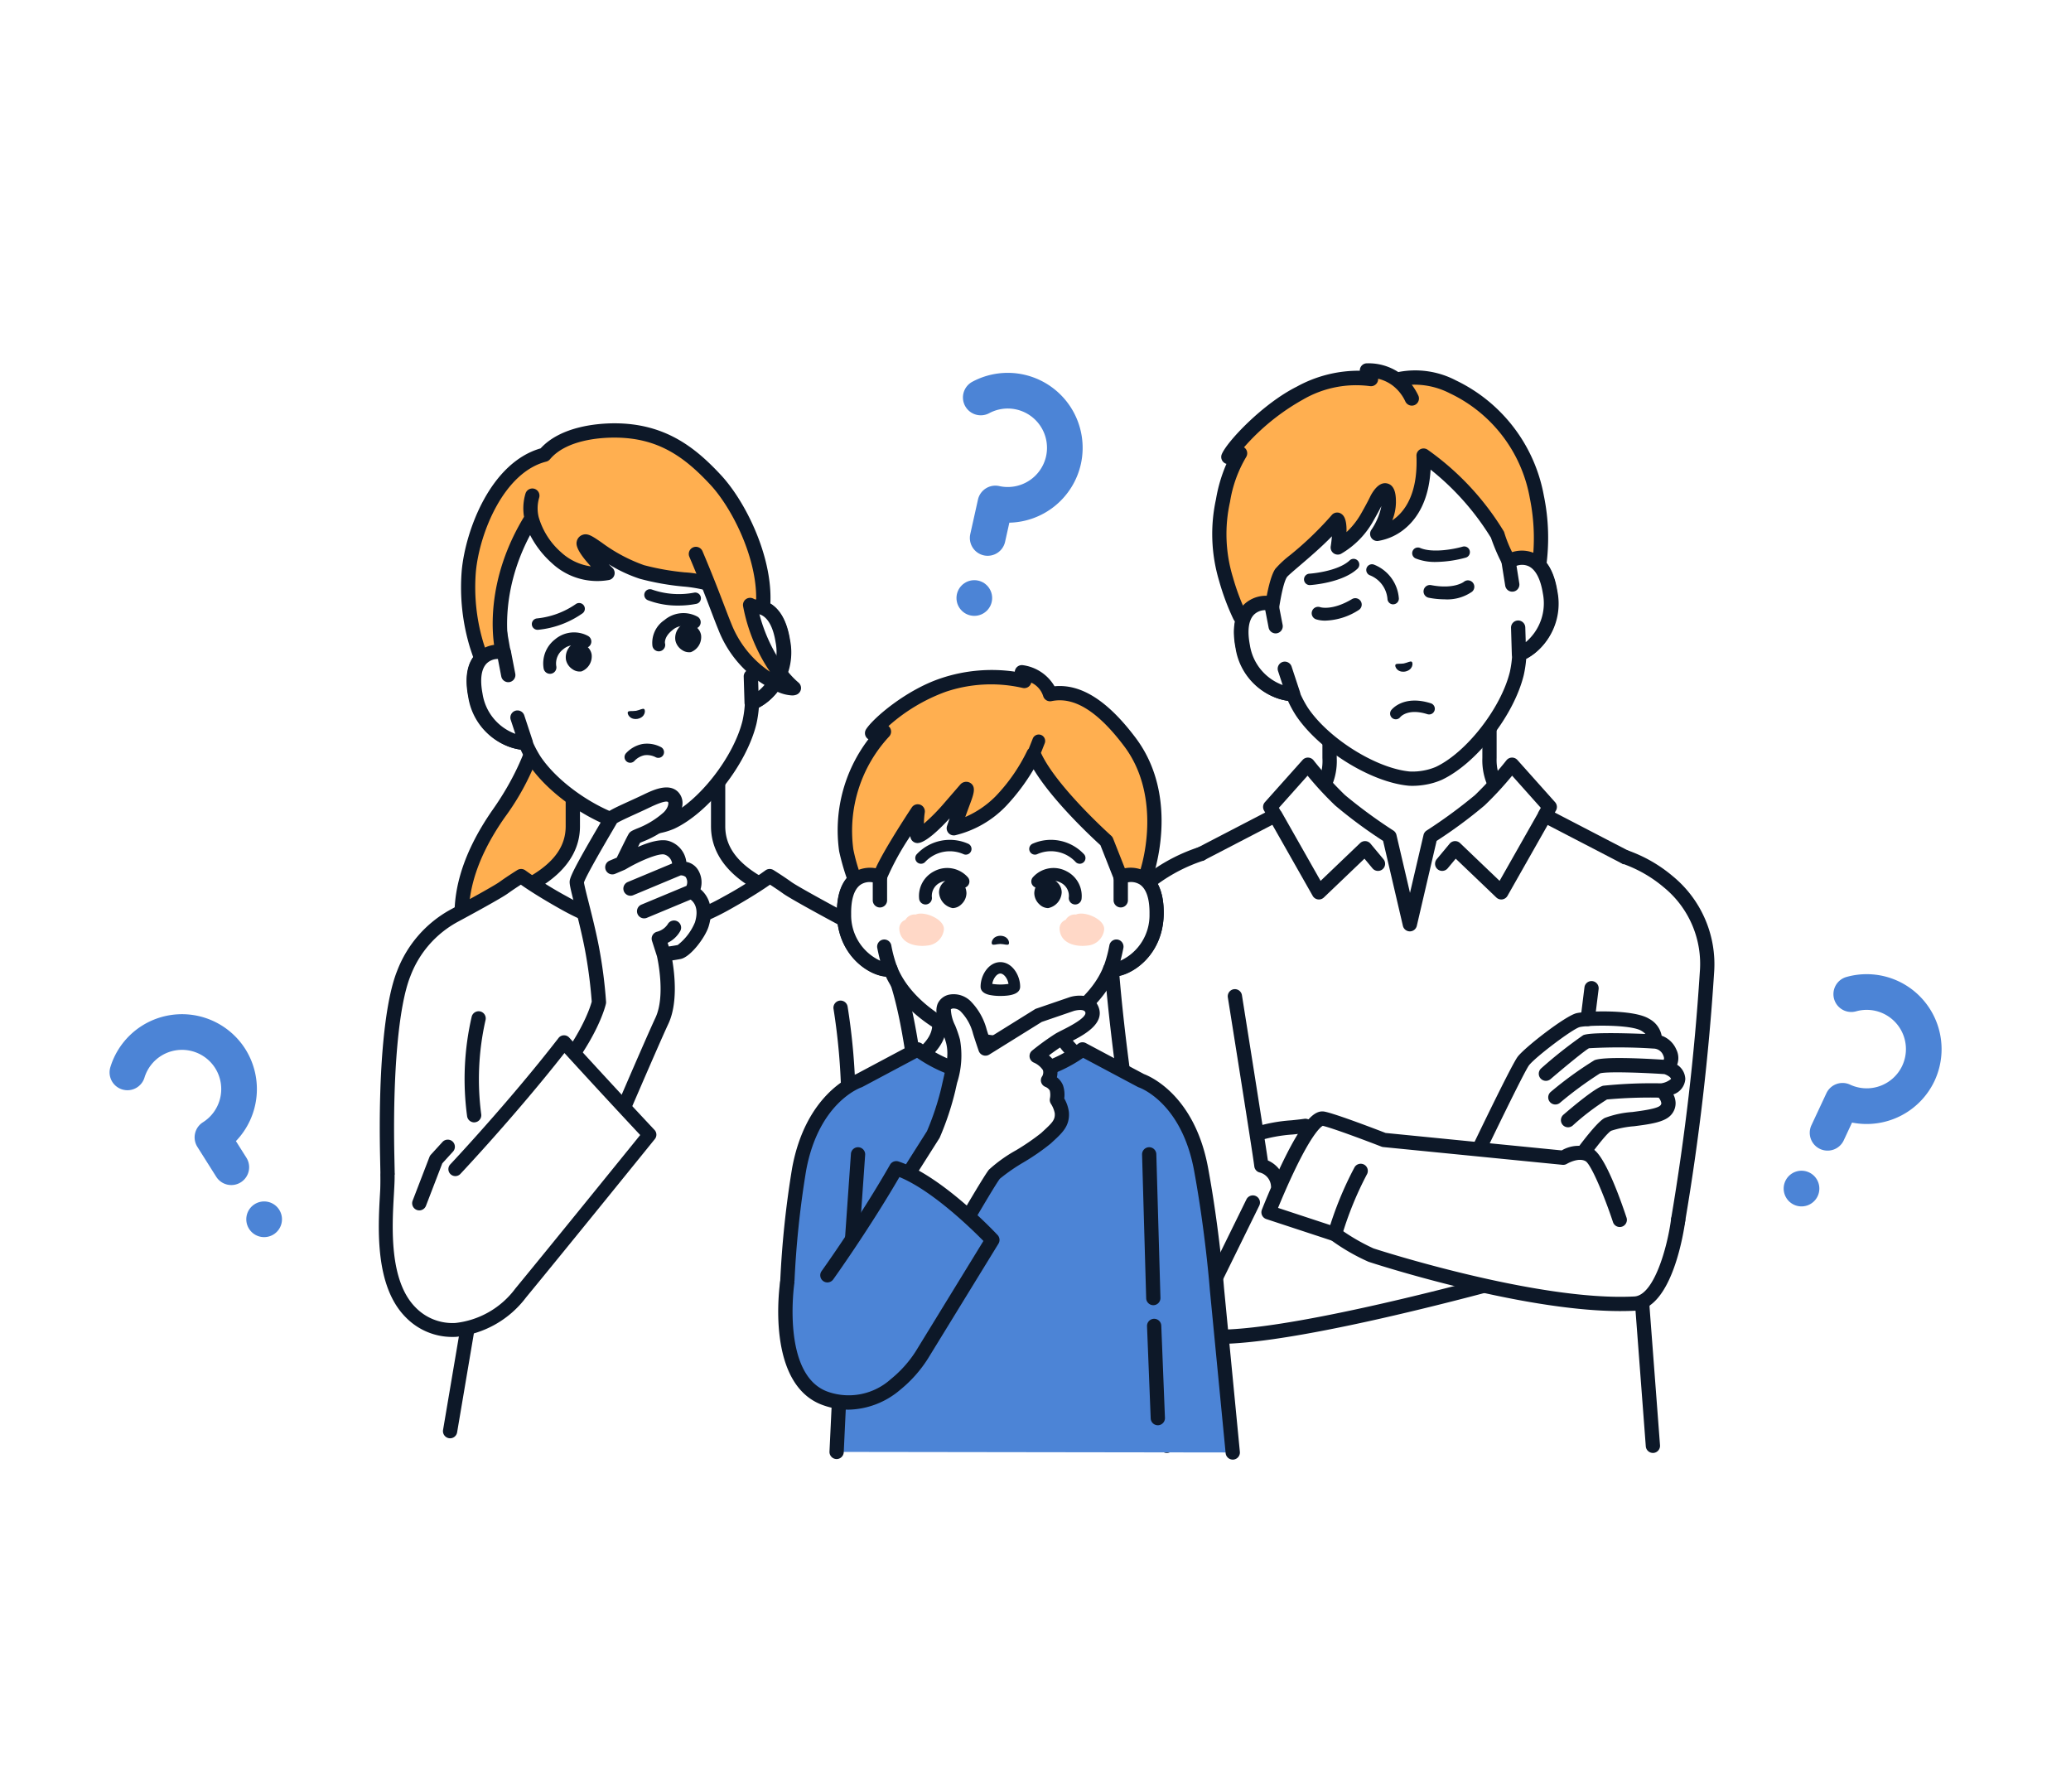 <svg xmlns="http://www.w3.org/2000/svg" width="260" height="225" viewBox="0 0 260 225">
  <g id="img_flow01" transform="translate(9738.278 -1209)">
    <rect id="長方形_361" data-name="長方形 361" width="260" height="225" transform="translate(-9738.278 1209)" fill="#fff"/>
    <g id="グループ_2484" data-name="グループ 2484" transform="translate(-7308.099 -2587.484)">
      <g id="グループ_1287" data-name="グループ 1287">
        <g id="グループ_1275" data-name="グループ 1275">
          <path id="パス_18605" data-name="パス 18605" d="M-2243.18,3891.627v-14.908h-20.073v14.908a7.01,7.01,0,0,1-3.7,6.585,44.921,44.921,0,0,1-5.348,2.806v18.236h38.289v-18.236a44.877,44.877,0,0,1-5.347-2.806A7.109,7.109,0,0,1-2243.18,3891.627Z" fill="#fff"/>
          <path id="パス_18606" data-name="パス 18606" d="M-2234.011,3920.15a.9.9,0,0,1-.9-.9V3901.6a46.528,46.528,0,0,1-4.922-2.626,7.949,7.949,0,0,1-4.246-7.347v-14.013h-18.282v14.013a7.89,7.89,0,0,1-4.125,7.347,46.625,46.625,0,0,1-4.922,2.626v17.654a.9.9,0,0,1-.9.9.9.9,0,0,1-.9-.9v-18.236a.9.9,0,0,1,.545-.824,44.263,44.263,0,0,0,5.228-2.745,6.115,6.115,0,0,0,3.275-5.822v-14.908a.9.9,0,0,1,.9-.9h20.072a.9.9,0,0,1,.9.9v14.908a6.244,6.244,0,0,0,3.4,5.822,44.255,44.255,0,0,0,5.228,2.745.9.9,0,0,1,.545.824v18.236A.9.9,0,0,1-2234.011,3920.15Z" fill="#0d1828"/>
        </g>
        <g id="グループ_1276" data-name="グループ 1276">
          <path id="パス_18607" data-name="パス 18607" d="M-2240.733,3866.989l-1.356-7.692a13.381,13.381,0,0,0-2.741-6.062c-2.694-3.354-7.735-7.832-14.843-6.61l-.124.022c-7.1,1.283-10.3,7.215-11.687,11.288a13.392,13.392,0,0,0-.5,6.634l1.357,7.691c-1.766-.335-4.489.566-3.556,5.4.827,4.281,4.347,6.033,6.3,5.934a14.392,14.392,0,0,0,1.149,2.205c2.766,4.135,8.98,8.016,13.5,8.425a8.042,8.042,0,0,0,1.872-.12,8.076,8.076,0,0,0,1.8-.527c4.111-1.932,8.623-7.7,9.808-12.536a14.417,14.417,0,0,0,.325-2.465c1.866-.574,4.575-3.424,3.887-7.73C-2236.321,3865.985-2239.188,3866.07-2240.733,3866.989Z" fill="#fff"/>
          <path id="パス_18608" data-name="パス 18608" d="M-2252.855,3895.131c-.274,0-.441-.013-.457-.014-4.776-.432-11.264-4.471-14.174-8.82a14.382,14.382,0,0,1-.994-1.825,7.924,7.924,0,0,1-6.585-6.642c-.476-2.461-.135-4.291,1.01-5.44a3.793,3.793,0,0,1,2.349-1.071l-1.163-6.595a14.326,14.326,0,0,1,.537-7.077c1.3-3.838,4.647-10.484,12.375-11.881.023,0,.045-.008.067-.01s.043-.01.065-.013c7.743-1.331,13.155,3.771,15.693,6.931a14.323,14.323,0,0,1,2.925,6.467l1.163,6.595a3.793,3.793,0,0,1,2.573.2c1.47.688,2.416,2.292,2.811,4.766a7.925,7.925,0,0,1-3.917,8.494,14.172,14.172,0,0,1-.308,2.045c-1.249,5.092-5.965,11.106-10.3,13.143a8.849,8.849,0,0,1-2.025.6A9.563,9.563,0,0,1-2252.855,3895.131Zm-.3-1.8a7.3,7.3,0,0,0,1.635-.11,7.288,7.288,0,0,0,1.582-.459c3.841-1.8,8.2-7.384,9.312-11.935a13.47,13.47,0,0,0,.3-2.3.9.9,0,0,1,.631-.808c1.443-.444,3.882-2.874,3.266-6.732-.292-1.827-.915-3.012-1.8-3.427a2.277,2.277,0,0,0-2.045.2.893.893,0,0,1-.831.045.9.9,0,0,1-.509-.659l-1.356-7.692a12.539,12.539,0,0,0-2.557-5.656c-2.8-3.485-7.5-7.4-13.993-6.288l-.059.008-.058.012c-6.484,1.172-9.56,6.463-11,10.695a12.532,12.532,0,0,0-.469,6.19l1.357,7.692a.9.9,0,0,1-.253.793.893.893,0,0,1-.8.242,2.276,2.276,0,0,0-1.989.514c-.691.694-.871,2.02-.521,3.836.741,3.836,3.864,5.282,5.372,5.21a.893.893,0,0,1,.869.543,13.533,13.533,0,0,0,1.075,2.067c2.6,3.886,8.6,7.639,12.835,8.022Z" fill="#0d1828"/>
        </g>
        <path id="パス_18609" data-name="パス 18609" d="M-2252.936,3879.563c-.171-.139-.522.111-1.023.211-.505.077-.92-.037-1.033.152s.2,1.013,1.212.862C-2252.78,3880.585-2252.76,3879.707-2252.936,3879.563Z" fill="#0d1828"/>
        <g id="グループ_1277" data-name="グループ 1277">
          <path id="パス_18610" data-name="パス 18610" d="M-2247.786,3845.043a10.076,10.076,0,0,0-7.034-.892,5.963,5.963,0,0,0-3.744-1.165l.5,1.083a14.233,14.233,0,0,0-8.931,1.764c-3.994,2-8.417,6.641-8.971,8.017l1.469-.468h0a16.746,16.746,0,0,0-2.141,5.933,19.467,19.467,0,0,0,.372,9.842,29.558,29.558,0,0,0,1.739,4.656l3.352,5.018s.636-8.681,1.841-10.432c.477-.693,4.754-3.828,7.031-6.682.563.392.074,3.491.074,3.491a10.021,10.021,0,0,0,3.7-3.8c.953-1.682,1.218-2.286,1.218-2.286s1.486-2.746,1.488.475a8.3,8.3,0,0,1-1.446,3.9s6.2-.644,5.813-9.823a33.232,33.232,0,0,1,9.28,9.935c1.8,5.216,3.853,6.351,3.853,6.351l1.351-2.314S-2234.075,3851.782-2247.786,3845.043Z" fill="#ffaf50"/>
          <path id="パス_18611" data-name="パス 18611" d="M-2236.361,3858.692a20,20,0,0,0-11.03-14.452,11.013,11.013,0,0,0-7.244-1.052,6.87,6.87,0,0,0-4.007-1.094.893.893,0,0,0-.7.443.893.893,0,0,0-.12.484,16.1,16.1,0,0,0-7.936,2.011c-4.255,2.13-8.765,6.905-9.4,8.483a.9.9,0,0,0,.175.944.891.891,0,0,0,.415.254,19.032,19.032,0,0,0-1.313,4.441,20.465,20.465,0,0,0,.385,10.22,30.163,30.163,0,0,0,1.8,4.826,1.022,1.022,0,0,0,.062.11l3.352,5.018a.9.9,0,0,0,.745.4.9.9,0,0,0,.229-.03.9.9,0,0,0,.665-.8c.239-3.263.908-8.861,1.681-9.985.14-.184.9-.828,1.561-1.395,1.145-.977,2.719-2.318,4.074-3.712-.032.4-.082.841-.149,1.264a.9.9,0,0,0,.359.864.9.9,0,0,0,.933.073,10.884,10.884,0,0,0,4.069-4.153c.5-.875.812-1.469,1-1.843a8.052,8.052,0,0,1-1.255,2.975.894.894,0,0,0-.039.968.9.9,0,0,0,.865.437,7,7,0,0,0,3.546-1.685c1.329-1.158,2.846-3.33,3.061-7.271a32.948,32.948,0,0,1,7.576,8.554c1.857,5.314,4,6.625,4.236,6.758a.9.9,0,0,0,1.207-.332l1.352-2.314a.916.916,0,0,0,.108-.291A26.2,26.2,0,0,0-2236.361,3858.692Zm-1.47,8.648-.717,1.227a15.276,15.276,0,0,1-2.784-5.25.823.823,0,0,0-.073-.159,34.355,34.355,0,0,0-9.549-10.224.9.9,0,0,0-.939-.042.894.894,0,0,0-.459.82c.2,4.876-1.546,7.091-3.034,8.09a6.344,6.344,0,0,0,.457-2.2c0-.7,0-2.154-1.077-2.426-.924-.234-1.648.7-2.095,1.526-.011.02-.022.043-.032.064s-.272.609-1.178,2.206a9.768,9.768,0,0,1-1.822,2.31c.047-1.808-.443-2.148-.658-2.3a.9.9,0,0,0-1.212.176,41.784,41.784,0,0,1-5.2,5,12.932,12.932,0,0,0-1.871,1.737c-.906,1.317-1.476,5.485-1.77,8.33l-1.9-2.85a28.406,28.406,0,0,1-1.652-4.431,18.507,18.507,0,0,1-.36-9.465,15.867,15.867,0,0,1,2.024-5.624.9.9,0,0,0-.1-1.074.9.9,0,0,0-.171-.145,27.943,27.943,0,0,1,7.414-6,13.264,13.264,0,0,1,8.377-1.683.9.9,0,0,0,.863-.337.9.9,0,0,0,.185-.59,5,5,0,0,1,1.811.844,5.357,5.357,0,0,1,1.611,2.024.9.9,0,0,0,.809.51.892.892,0,0,0,.385-.087.9.9,0,0,0,.423-1.194,7.719,7.719,0,0,0-.817-1.346,9.718,9.718,0,0,1,4.765,1.072h0a18.037,18.037,0,0,1,10.053,13.147A25.187,25.187,0,0,1-2237.831,3867.34Z" fill="#0d1828"/>
        </g>
        <g id="グループ_1278" data-name="グループ 1278">
          <path id="パス_18612" data-name="パス 18612" d="M-2270.037,3875.1l-.554-2.859c-1.765-.335-4.489.565-3.555,5.4.826,4.282,4.347,6.033,6.3,5.935l-1.035-3.141Z" fill="#fff"/>
          <path id="パス_18613" data-name="パス 18613" d="M-2268,3884.474c-2.386,0-6.13-2.05-7.021-6.664-.475-2.46-.135-4.291,1.011-5.44a3.985,3.985,0,0,1,3.591-1.009.9.9,0,0,1,.713.71l.553,2.858a.9.9,0,0,1-.709,1.05.9.9,0,0,1-1.05-.709l-.424-2.194a2.026,2.026,0,0,0-1.405.558c-.691.694-.871,2.021-.521,3.836a6.375,6.375,0,0,0,4.112,5.006l-.581-1.762a.9.9,0,0,1,.57-1.131.9.9,0,0,1,1.131.57l1.036,3.141a.9.9,0,0,1-.112.787.9.9,0,0,1-.694.388C-2267.87,3884.472-2267.937,3884.474-2268,3884.474Z" fill="#0d1828"/>
        </g>
        <g id="グループ_1279" data-name="グループ 1279">
          <path id="パス_18614" data-name="パス 18614" d="M-2240.785,3866.985l.458,2.876.741,5.407.1,3.3c1.865-.574,4.574-3.424,3.887-7.73C-2236.374,3865.981-2239.241,3866.067-2240.785,3866.985Z" fill="#fff"/>
          <path id="パス_18615" data-name="パス 18615" d="M-2239.484,3879.469a.894.894,0,0,1-.521-.167.9.9,0,0,1-.375-.7l-.1-3.306a.9.9,0,0,1,.868-.923.9.9,0,0,1,.923.868l.056,1.854a6.375,6.375,0,0,0,2.152-6.11c-.291-1.826-.914-3.011-1.8-3.426a2.017,2.017,0,0,0-1.511-.044l.351,2.206a.894.894,0,0,1-.744,1.025.894.894,0,0,1-1.025-.743l-.458-2.876a.893.893,0,0,1,.427-.91,3.986,3.986,0,0,1,3.72-.281c1.469.689,2.415,2.293,2.81,4.767.762,4.772-2.239,8.029-4.508,8.727A.876.876,0,0,1-2239.484,3879.469Z" fill="#0d1828"/>
        </g>
        <g id="グループ_1280" data-name="グループ 1280">
          <path id="パス_18616" data-name="パス 18616" d="M-2263.771,3874.391a3.708,3.708,0,0,1-1.2-.168.806.806,0,0,1-.486-1.031.805.805,0,0,1,1.031-.486c.048.015,1.518.457,3.986-1.019a.806.806,0,0,1,1.1.278.806.806,0,0,1-.278,1.106A8.153,8.153,0,0,1-2263.771,3874.391Z" fill="#0d1828"/>
          <path id="パス_18617" data-name="パス 18617" d="M-2265.752,3869.931a.717.717,0,0,1-.715-.671.717.717,0,0,1,.671-.76c.034,0,3.535-.241,5.062-1.671a.716.716,0,0,1,1.012.034.715.715,0,0,1-.033,1.012c-1.9,1.783-5.788,2.045-5.952,2.055Z" fill="#0d1828"/>
          <path id="パス_18618" data-name="パス 18618" d="M-2248.822,3871.719a10.521,10.521,0,0,1-1.988-.2.806.806,0,0,1-.639-.944.8.8,0,0,1,.943-.639c2.823.541,4.055-.376,4.105-.416a.8.8,0,0,1,1.13.109.812.812,0,0,1-.11,1.14A5.456,5.456,0,0,1-2248.822,3871.719Z" fill="#0d1828"/>
          <path id="パス_18619" data-name="パス 18619" d="M-2249.908,3867.026a6.583,6.583,0,0,1-2.544-.438.718.718,0,0,1-.378-.941.716.716,0,0,1,.941-.377c1.6.683,4.389.115,5.328-.162a.716.716,0,0,1,.889.485.715.715,0,0,1-.484.889A14.867,14.867,0,0,1-2249.908,3867.026Z" fill="#0d1828"/>
        </g>
        <path id="パス_18620" data-name="パス 18620" d="M-2255.277,3872.349a.716.716,0,0,1-.716-.7,3.513,3.513,0,0,0-2.22-2.955.717.717,0,0,1-.386-.937.717.717,0,0,1,.937-.386,4.937,4.937,0,0,1,3.1,4.238.716.716,0,0,1-.7.736Z" fill="#0d1828"/>
        <path id="パス_18621" data-name="パス 18621" d="M-2254.943,3886.779a.725.725,0,0,1-.437-.148.722.722,0,0,1-.133-1.009c.061-.08,1.527-1.946,4.967-.852a.716.716,0,0,1,.465.9.716.716,0,0,1-.9.466c-2.427-.772-3.361.317-3.4.363A.705.705,0,0,1-2254.943,3886.779Z" fill="#0d1828"/>
        <path id="パス_18622" data-name="パス 18622" d="M-2221.606,3916.2l-3.151-11.4-11.464-5.951.606-1.068-4.733-5.3a46.21,46.21,0,0,1-4.041,4.465,63.2,63.2,0,0,1-6.2,4.551l-2.569,11.015-2.568-11.015a63.2,63.2,0,0,1-6.2-4.551,46.191,46.191,0,0,1-4.041-4.465l-4.733,5.3.606,1.068-11.464,5.951-3.151,11.4,2.269,23.367.079,21.018-1.318,17.4h61.039l-1.318-17.4.079-21.018Z" fill="#fff"/>
        <path id="パス_18623" data-name="パス 18623" d="M-2220.714,3916.287a.893.893,0,0,0-.029-.325l-3.151-11.4a.894.894,0,0,0-.45-.556l-10.64-5.522.148-.26a.9.9,0,0,0-.111-1.039l-4.733-5.3a.905.905,0,0,0-.7-.3.9.9,0,0,0-.676.341,45.468,45.468,0,0,1-3.945,4.361,62.487,62.487,0,0,1-6.078,4.458.9.9,0,0,0-.385.548l-1.7,7.274-1.7-7.274a.9.9,0,0,0-.385-.548,62.584,62.584,0,0,1-6.079-4.458,45.618,45.618,0,0,1-3.944-4.361.9.9,0,0,0-.676-.341.89.89,0,0,0-.7.3l-4.733,5.3a.9.9,0,0,0-.111,1.039l.148.26-10.639,5.522a.9.9,0,0,0-.451.556l-3.152,11.4a.919.919,0,0,0-.028.325l2.265,23.325.08,20.941-1.316,17.359a.9.9,0,0,0,.825.961.9.9,0,0,0,.961-.825l1.318-17.4c0-.024,0-.048,0-.071l-.08-21.018a.806.806,0,0,0,0-.084l-2.253-23.2,3-10.867,10.374-5.384,5.061,8.919a.894.894,0,0,0,.648.444.852.852,0,0,0,.131.01.9.9,0,0,0,.619-.248l5.1-4.874,1.012,1.214a.894.894,0,0,0,1.261.114.9.9,0,0,0,.115-1.261l-1.626-1.951a.9.9,0,0,0-.637-.321.905.905,0,0,0-.67.247l-4.961,4.743-4.913-8.66a.925.925,0,0,0-.121-.162l-.2-.347,3.6-4.036a42.034,42.034,0,0,0,3.465,3.742,59.022,59.022,0,0,0,6.015,4.446l2.487,10.666a.9.9,0,0,0,.872.692.9.9,0,0,0,.873-.692l2.487-10.666a59.049,59.049,0,0,0,6.015-4.446,42.034,42.034,0,0,0,3.465-3.742l3.6,4.036-.289.51a.846.846,0,0,0-.078.185l-4.807,8.474-4.962-4.743a.9.9,0,0,0-.669-.247.9.9,0,0,0-.638.321l-1.625,1.951a.9.9,0,0,0,.114,1.261.9.9,0,0,0,1.262-.114l1.011-1.214,5.1,4.874a.9.9,0,0,0,.619.248.841.841,0,0,0,.13-.01.9.9,0,0,0,.649-.444l5.048-8.9,10.33,5.362,3,10.867-2.253,23.2c0,.028,0,.056,0,.084l-.079,21.018c0,.023,0,.047,0,.071l1.318,17.4a.9.9,0,0,0,.892.828l.069,0a.9.9,0,0,0,.825-.961l-1.315-17.359.079-20.941Z" fill="#0d1828"/>
        <g id="グループ_1281" data-name="グループ 1281">
          <path id="パス_18624" data-name="パス 18624" d="M-2226.147,3904.075l-5.236,22.558-2.548,15.18-5.254,7.589,11.783,6.051s6.949-.662,7.9-5.839a301.3,301.3,0,0,0,3.615-31.048C-2215.248,3907.42-2226.147,3904.075-2226.147,3904.075Z" fill="#fff"/>
          <path id="パス_18625" data-name="パス 18625" d="M-2227.4,3956.349a.9.9,0,0,1-.41-.1l-11.782-6.051a.9.9,0,0,1-.46-.579.9.9,0,0,1,.132-.727l5.141-7.426,2.515-14.982a.894.894,0,0,1,1.031-.735.9.9,0,0,1,.735,1.031l-2.547,15.18a.9.9,0,0,1-.147.362l-4.673,6.749,10.626,5.457c1.17-.175,6.136-1.144,6.86-5.078a299.87,299.87,0,0,0,3.6-30.937,12.4,12.4,0,0,0-4.528-10.648,16.4,16.4,0,0,0-5.1-2.935.9.9,0,0,1-.591-1.119.9.9,0,0,1,1.118-.593,17.9,17.9,0,0,1,5.684,3.237,14.3,14.3,0,0,1,5.209,12.161,301.979,301.979,0,0,1-3.628,31.159c-1.063,5.776-8.387,6.539-8.7,6.569C-2227.346,3956.347-2227.374,3956.349-2227.4,3956.349Z" fill="#0d1828"/>
        </g>
        <g id="グループ_1282" data-name="グループ 1282">
          <path id="パス_18626" data-name="パス 18626" d="M-2272.573,3938.879a30.066,30.066,0,0,1,6.271-1.065l3.4.908v10.4h-12.053l-3.982-3.252S-2274.806,3939.661-2272.573,3938.879Z" fill="#fff"/>
          <path id="パス_18627" data-name="パス 18627" d="M-2262.906,3950.019h-12.053a.9.9,0,0,1-.567-.2l-3.981-3.252a.9.9,0,0,1-.179-1.19c.718-1.079,4.422-6.5,6.817-7.341a19.97,19.97,0,0,1,4.793-.916c.57-.058,1.107-.113,1.646-.191a.9.9,0,0,1,.359.021l3.4.908a.9.9,0,0,1,.664.866v10.4A.9.9,0,0,1-2262.906,3950.019Zm-11.734-1.791h10.838v-8.819l-2.556-.683c-.515.07-1.033.123-1.535.174a18.524,18.524,0,0,0-4.384.824h0c-1.288.452-3.851,3.661-5.461,5.973Zm2.067-9.349h0Z" fill="#0d1828"/>
        </g>
        <g id="グループ_1283" data-name="グループ 1283">
          <path id="パス_18628" data-name="パス 18628" d="M-2269.726,3945.236a2.78,2.78,0,0,0-2.09-2.441c-.209-1.695-3.328-21.252-3.328-21.252l-4.25-17.867s-12,3.531-11.275,13.592c.808,11.135,4.943,43.072,9.826,46.363s40.6-6.731,40.6-6.731l-12.581-7.338Z" fill="#fff"/>
          <path id="パス_18629" data-name="パス 18629" d="M-2277.2,3965.188c-2.937,0-3.74-.542-4.144-.814-1.349-.909-2.569-3.309-3.839-7.553a123.942,123.942,0,0,1-2.983-13.273c-1.731-9.708-2.974-20.4-3.4-26.215-.322-4.437,1.658-8.363,5.726-11.355a22.092,22.092,0,0,1,6.189-3.161.9.9,0,0,1,1.112.606.9.9,0,0,1-.606,1.112,20.645,20.645,0,0,0-5.673,2.915c-3.57,2.641-5.239,5.923-4.961,9.753,1.058,14.578,5.442,43,9.432,45.685.822.554,4.555,1.442,21.431-2.262,6.714-1.473,13.186-3.169,16.373-4.027l-10.63-6.2-16.779-4.294a.9.9,0,0,1-.673-.854,1.9,1.9,0,0,0-1.473-1.6.9.9,0,0,1-.611-.742c-.2-1.661-3.292-21.025-3.323-21.221a.9.9,0,0,1,.743-1.025.9.9,0,0,1,1.026.743c.119.748,2.749,17.244,3.258,20.752a3.635,3.635,0,0,1,2.052,2.356l16.346,4.184a.913.913,0,0,1,.229.094l12.58,7.339a.9.9,0,0,1,.437.887.9.9,0,0,1-.646.749c-.09.025-9.063,2.536-18.518,4.612C-2268.546,3964.575-2274.078,3965.188-2277.2,3965.188Z" fill="#0d1828"/>
        </g>
        <path id="パス_18630" data-name="パス 18630" d="M-2277.4,3957.517a.9.9,0,0,1-.4-.092.9.9,0,0,1-.409-1.2l4.512-9.183a.9.9,0,0,1,1.2-.409.9.9,0,0,1,.409,1.2l-4.512,9.183A.9.9,0,0,1-2277.4,3957.517Z" fill="#0d1828"/>
        <g id="グループ_1284" data-name="グループ 1284">
          <path id="パス_18631" data-name="パス 18631" d="M-2247.153,3946.271s7.351-15.5,8.227-16.613,5.732-4.856,6.873-5.121,6.834-.412,8.439.6,1.088,2.083,1.088,2.083a2.22,2.22,0,0,1,1.964,1.353,1.275,1.275,0,0,1-.5,1.858s1.566.425,1.566,1.513-2.07,1.433-2.07,1.433,1.539,1.353.478,2.494-5.68.982-7.219,1.752-7.8,10.3-7.8,10.3Z" fill="#fff"/>
          <path id="パス_18632" data-name="パス 18632" d="M-2218.6,3931.941a2.218,2.218,0,0,0-1.026-1.8l.012-.029a2.4,2.4,0,0,0-.127-1.906,3.131,3.131,0,0,0-1.827-1.708,3.045,3.045,0,0,0-1.564-2.118c-1.977-1.241-7.991-.973-9.119-.711-1.4.325-6.434,4.245-7.374,5.441-.893,1.136-7.1,14.179-8.332,16.782a.9.9,0,0,0,.019.806.9.9,0,0,0,.658.464l11.04,1.645a.832.832,0,0,0,.132.01.893.893,0,0,0,.748-.4c2.924-4.447,6.606-9.53,7.455-9.987a12.322,12.322,0,0,1,2.878-.568c1.939-.251,3.77-.487,4.595-1.375a2.176,2.176,0,0,0,.611-1.613,2.6,2.6,0,0,0-.275-1.008A2.2,2.2,0,0,0-2218.6,3931.941Zm-3.048.537a59.37,59.37,0,0,0-7.272.3c-1.023.288-3.828,2.643-4.986,3.642a.9.9,0,0,0-.094,1.263.893.893,0,0,0,.679.311.9.9,0,0,0,.585-.218,30.469,30.469,0,0,1,4.3-3.274,60.231,60.231,0,0,1,6.485-.231,1.353,1.353,0,0,1,.34.687.386.386,0,0,1-.133.3c-.385.414-2.344.667-3.514.819a12.216,12.216,0,0,0-3.449.742c-1.528.764-6.045,7.424-7.835,10.127l-9.279-1.383c2.839-5.963,7.028-14.6,7.6-15.351.85-1.081,5.495-4.583,6.372-4.8,1.078-.251,6.453-.338,7.76.483a2.46,2.46,0,0,1,.483.383c-3.373-.132-7.076-.188-7.816.157a56.058,56.058,0,0,0-5.261,4.152.9.9,0,0,0-.1,1.263.892.892,0,0,0,.68.313.9.9,0,0,0,.583-.215c1.95-1.671,4.317-3.6,4.825-3.876a66.1,66.1,0,0,1,8.127.043h.007l.036,0a1.322,1.322,0,0,1,1.145.826c.146.323.121.486.061.575-2.463-.16-7.565-.422-8.7.064a46,46,0,0,0-5.462,3.961.9.9,0,0,0-.132,1.259.893.893,0,0,0,.7.332.894.894,0,0,0,.563-.2,46.723,46.723,0,0,1,5.032-3.7c.654-.236,4.686-.139,8.09.087.356.119.813.39.832.611A2.476,2.476,0,0,1-2221.653,3932.478Z" fill="#0d1828"/>
        </g>
        <g id="グループ_1285" data-name="グループ 1285">
          <path id="パス_18633" data-name="パス 18633" d="M-2230.64,3941.494c-1.406-.849-3.291.319-3.291.319l-22.5-2.23s-5.986-2.328-7.578-2.669c-2.14-.458-6.911,11.749-6.911,11.749l8.337,2.745a26.037,26.037,0,0,0,4.52,2.625c.995.368,21,6.728,33.106,6.091,4.095-.216,5.461-10.51,5.461-10.51h-7.332S-2229.233,3942.343-2230.64,3941.494Z" fill="#fff"/>
          <path id="パス_18634" data-name="パス 18634" d="M-2226.768,3961.065c-12.769,0-31.432-6.126-31.61-6.192a25.589,25.589,0,0,1-4.618-2.657l-8.208-2.7a.9.9,0,0,1-.53-.47.9.9,0,0,1-.024-.707c.012-.031,1.223-3.12,2.682-6.113,2.836-5.816,4.2-6.411,5.25-6.186,1.538.329,6.735,2.331,7.6,2.666l22.108,2.19a4.214,4.214,0,0,1,3.94-.167c1.525.922,3.442,6.326,4.2,8.607a.9.9,0,0,1-.57,1.131.894.894,0,0,1-1.131-.569c-1.1-3.328-2.737-7.191-3.422-7.636-.9-.542-2.344.307-2.358.316a.908.908,0,0,1-.557.128l-22.5-2.229a.867.867,0,0,1-.236-.057c-1.614-.627-6.013-2.292-7.363-2.61-.2.1-1.257.837-3.547,5.623-.877,1.831-1.642,3.645-2.067,4.68l7.429,2.446a.908.908,0,0,1,.242.123,25.346,25.346,0,0,0,4.309,2.513c.183.068,20.569,6.678,32.748,6.036,2.438-.128,4.128-6.038,4.62-9.733a.9.9,0,0,1,1.006-.77.9.9,0,0,1,.77,1.006c-.15,1.129-1.6,11.039-6.3,11.286C-2225.515,3961.05-2226.135,3961.065-2226.768,3961.065Z" fill="#0d1828"/>
        </g>
        <g id="グループ_1286" data-name="グループ 1286">
          <path id="パス_18635" data-name="パス 18635" d="M-2259.354,3943.469a43.264,43.264,0,0,0-3.233,7.939Z" fill="#fff"/>
          <path id="パス_18636" data-name="パス 18636" d="M-2262.587,3952.3a.883.883,0,0,1-.257-.038.9.9,0,0,1-.6-1.115,43.48,43.48,0,0,1,3.331-8.156.9.9,0,0,1,1.233-.287.9.9,0,0,1,.288,1.234,42.547,42.547,0,0,0-3.136,7.723A.9.9,0,0,1-2262.587,3952.3Z" fill="#0d1828"/>
        </g>
        <path id="パス_18637" data-name="パス 18637" d="M-2230.851,3925.294a1.09,1.09,0,0,1-.112-.007.9.9,0,0,1-.778-1l.48-3.863a.893.893,0,0,1,1-.778.9.9,0,0,1,.778,1l-.48,3.863A.9.9,0,0,1-2230.851,3925.294Z" fill="#0d1828"/>
      </g>
      <g id="グループ_1299" data-name="グループ 1299">
        <g id="グループ_1288" data-name="グループ 1288">
          <path id="パス_18638" data-name="パス 18638" d="M-2361.986,3885s-.186,5.914-5.547,13.56c-11.9,16.971,2.614,25.771,2.614,25.771h10.971s3.866-22.53-.229-30.093S-2361.986,3885-2361.986,3885Z" fill="#ffaf50"/>
          <path id="パス_18639" data-name="パス 18639" d="M-2353.948,3925.227h-10.971a.9.9,0,0,1-.465-.13,17.467,17.467,0,0,1-7.4-10.608c-1.073-5.1.447-10.637,4.518-16.443,5.119-7.3,5.383-13.02,5.385-13.077a.9.9,0,0,1,.423-.729.892.892,0,0,1,.84-.057c.163.074,4.038,1.888,8.229,9.628s.484,29.74.324,30.672A.9.9,0,0,1-2353.948,3925.227Zm-10.705-1.791h9.942c.614-3.932,3.24-22.32-.253-28.772-2.589-4.78-4.977-7.1-6.3-8.132a31.48,31.48,0,0,1-5.533,12.542c-3.774,5.384-5.2,10.446-4.231,15.046A15.816,15.816,0,0,0-2364.653,3923.436Z" fill="#0d1828"/>
        </g>
        <g id="グループ_1289" data-name="グループ 1289">
          <path id="パス_18640" data-name="パス 18640" d="M-2333.514,3908.111c-2.862-1.383-6.509-3.718-6.509-7.905v-8.269l-9.119,5.374-9.12-5.374v8.269c0,4.187-3.647,6.522-6.509,7.905-5.872,2.836-8.243,6.536-8.243,6.536l16.449,9.684h14.845l16.449-9.684S-2327.642,3910.947-2333.514,3908.111Z" fill="#fff"/>
          <path id="パス_18641" data-name="パス 18641" d="M-2341.719,3925.227a.9.9,0,0,1-.773-.442.9.9,0,0,1,.317-1.226l15.578-9.171a22.1,22.1,0,0,0-7.306-5.47c-1.735-.838-7.015-3.389-7.015-8.712v-6.7l-7.77,4.579a.9.9,0,0,1-.909,0l-7.77-4.579v6.7c0,5.323-5.28,7.874-7.014,8.712a22.109,22.109,0,0,0-7.307,5.47l15.578,9.171a.9.9,0,0,1,.317,1.226.9.9,0,0,1-1.226.318l-16.45-9.685a.894.894,0,0,1-.416-.563.9.9,0,0,1,.117-.692c.1-.159,2.577-3.945,8.607-6.858,4.1-1.978,6-4.234,6-7.1v-8.269a.9.9,0,0,1,.451-.778.9.9,0,0,1,.9.006l8.666,5.107,8.665-5.107a.9.9,0,0,1,.9-.006.9.9,0,0,1,.451.778v8.269c0,2.865,1.908,5.121,6,7.1,6.03,2.913,8.505,6.7,8.607,6.858a.892.892,0,0,1,.117.692.892.892,0,0,1-.416.563l-16.45,9.685A.9.9,0,0,1-2341.719,3925.227Z" fill="#0d1828"/>
        </g>
        <g id="グループ_1290" data-name="グループ 1290">
          <path id="パス_18642" data-name="パス 18642" d="M-2313.83,3949.932c-.115-4.9-1.112-26.38-4.979-33.244-1.609-2.855-3.424-3.742-5.654-4.9h0s-5.871-3.144-6.875-3.869-2.2-1.468-2.2-1.468a47.312,47.312,0,0,1-5.361,3.36,30.9,30.9,0,0,1-5.848,2.561,1.8,1.8,0,0,0-1.161,1.1c-.475,1.3-1.563,3.64-3.234,3.64s-2.76-2.34-3.235-3.64a1.8,1.8,0,0,0-1.161-1.1,30.93,30.93,0,0,1-5.848-2.561,47.336,47.336,0,0,1-5.361-3.36s-1.195.743-2.2,1.468c-.806.581-4.736,2.715-6.265,3.54a13.965,13.965,0,0,0-6.273,7.239c-1.57,3.913-2.29,12.613-2.073,22.955.188,8.984.079,9.713.688,12.385.561,2.463,9.457,8.8,9.457,8.8l-2.252,13.294,61.108.277-.5-17.885Z" fill="#fff"/>
          <path id="パス_18643" data-name="パス 18643" d="M-2312.556,3977.31a.9.9,0,0,1-.9-.871l-.5-17.857-.776-8.569c0-.02,0-.04,0-.06-.165-7.022-1.361-26.607-4.865-32.826-1.437-2.55-2.98-3.348-5.116-4.454l-.169-.087-.014-.008c-1.008-.54-6-3.228-6.973-3.93-.57-.411-1.209-.832-1.641-1.11-.745.525-2.325,1.577-4.957,3.057a32,32,0,0,1-6.021,2.636.909.909,0,0,0-.586.548c-.705,1.929-1.984,4.229-4.075,4.229s-3.371-2.3-4.076-4.229a.909.909,0,0,0-.586-.548,32.05,32.05,0,0,1-6.021-2.636c-2.632-1.479-4.212-2.532-4.957-3.057-.432.278-1.071.7-1.64,1.11-.813.586-4.336,2.508-6.364,3.6a12.952,12.952,0,0,0-5.867,6.785c-1.477,3.683-2.228,12.132-2.009,22.6.034,1.6.058,2.944.078,4.08.094,5.218.109,6.02.588,8.125.335,1.469,5.525,5.721,9.1,8.272a.894.894,0,0,1,.364.878l-2.252,13.3a.893.893,0,0,1-1.032.733.9.9,0,0,1-.734-1.032l2.158-12.744c-2.214-1.6-8.793-6.548-9.353-9-.521-2.286-.538-3.233-.633-8.49-.02-1.135-.044-2.474-.078-4.075-.228-10.859.551-19.354,2.137-23.307a14.769,14.769,0,0,1,6.693-7.7c3.272-1.764,5.635-3.1,6.153-3.471,1.018-.734,2.2-1.47,2.25-1.5a.9.9,0,0,1,1.025.055,47.768,47.768,0,0,0,5.248,3.285,30.11,30.11,0,0,0,5.675,2.486,2.713,2.713,0,0,1,1.736,1.644c.688,1.883,1.6,3.053,2.394,3.053s1.705-1.17,2.393-3.053a2.712,2.712,0,0,1,1.737-1.644,30.144,30.144,0,0,0,5.674-2.486,47.5,47.5,0,0,0,5.249-3.286.9.9,0,0,1,1.025-.054c.049.031,1.232.767,2.25,1.5.784.566,5.156,2.939,6.774,3.806l.157.081c2.23,1.154,4.155,2.15,5.854,5.166,4.37,7.755,5.067,32.606,5.094,33.632l.775,8.568c0,.019,0,.037,0,.056l.5,17.886a.9.9,0,0,1-.871.92Z" fill="#0d1828"/>
        </g>
        <path id="パス_18644" data-name="パス 18644" d="M-2324.158,3944.775c-.033,0-.065,0-.1,0a.9.9,0,0,1-.794-.988c.005-.044.486-4.519.486-9.637a80.009,80.009,0,0,0-.97-11.02.9.9,0,0,1,.738-1.03.9.9,0,0,1,1.03.738,80.429,80.429,0,0,1,.993,11.312c0,5.22-.491,9.786-.5,9.831A.9.9,0,0,1-2324.158,3944.775Z" fill="#0d1828"/>
        <path id="パス_18645" data-name="パス 18645" d="M-2370.651,3937.377a.9.9,0,0,1-.887-.782,34.719,34.719,0,0,1,.583-12.51.9.9,0,0,1,1.1-.626.9.9,0,0,1,.627,1.1h0a33.544,33.544,0,0,0-.535,11.808.894.894,0,0,1-.774,1A.87.87,0,0,1-2370.651,3937.377Z" fill="#0d1828"/>
        <g id="グループ_1296" data-name="グループ 1296">
          <g id="グループ_1291" data-name="グループ 1291">
            <path id="パス_18646" data-name="パス 18646" d="M-2337.066,3873.113l-1.356-7.692a13.383,13.383,0,0,0-2.741-6.062c-2.694-3.354-7.735-7.832-14.843-6.61l-.124.022c-7.1,1.283-10.3,7.215-11.687,11.288a13.392,13.392,0,0,0-.5,6.634l1.357,7.691c-1.766-.334-4.489.566-3.556,5.4.827,4.281,4.347,6.033,6.3,5.934a14.5,14.5,0,0,0,1.149,2.205c2.766,4.135,8.98,8.016,13.5,8.425a8.032,8.032,0,0,0,1.872-.12,8.076,8.076,0,0,0,1.8-.527c4.111-1.932,8.623-7.7,9.808-12.536a14.417,14.417,0,0,0,.325-2.465c1.866-.574,4.575-3.424,3.887-7.73C-2332.654,3872.109-2335.521,3872.194-2337.066,3873.113Z" fill="#fff"/>
            <path id="パス_18647" data-name="パス 18647" d="M-2349.188,3901.255c-.274,0-.441-.013-.457-.014-4.776-.432-11.264-4.471-14.174-8.82a14.446,14.446,0,0,1-.994-1.825,7.924,7.924,0,0,1-6.585-6.642c-.475-2.461-.135-4.291,1.01-5.44a3.793,3.793,0,0,1,2.349-1.071l-1.163-6.6a14.323,14.323,0,0,1,.537-7.077c1.3-3.838,4.647-10.484,12.376-11.881.022,0,.044-.008.066-.01s.043-.01.065-.013c7.743-1.331,13.155,3.771,15.693,6.931a14.323,14.323,0,0,1,2.925,6.467l1.163,6.6a3.793,3.793,0,0,1,2.573.2c1.47.688,2.416,2.292,2.811,4.766a7.926,7.926,0,0,1-3.917,8.494,14.221,14.221,0,0,1-.307,2.045c-1.25,5.092-5.965,11.106-10.3,13.143a8.882,8.882,0,0,1-2.026.6A9.556,9.556,0,0,1-2349.188,3901.255Zm-.3-1.8a7.3,7.3,0,0,0,1.635-.11,7.282,7.282,0,0,0,1.582-.459c3.841-1.8,8.2-7.384,9.312-11.935a13.5,13.5,0,0,0,.3-2.3.9.9,0,0,1,.631-.808c1.443-.444,3.882-2.875,3.266-6.732-.292-1.827-.915-3.012-1.8-3.427a2.277,2.277,0,0,0-2.045.2.893.893,0,0,1-.831.045.9.9,0,0,1-.509-.659l-1.356-7.692a12.539,12.539,0,0,0-2.557-5.656c-2.8-3.485-7.5-7.4-13.993-6.288l-.059.008a.539.539,0,0,1-.058.012c-6.484,1.172-9.56,6.463-11,10.695a12.531,12.531,0,0,0-.469,6.19l1.357,7.692a.9.9,0,0,1-.253.793.893.893,0,0,1-.8.242,2.277,2.277,0,0,0-1.989.514c-.691.694-.871,2.02-.521,3.836.741,3.836,3.861,5.281,5.372,5.21a.893.893,0,0,1,.869.543,13.591,13.591,0,0,0,1.075,2.067c2.6,3.886,8.6,7.639,12.835,8.022Z" fill="#0d1828"/>
          </g>
          <g id="グループ_1292" data-name="グループ 1292">
            <path id="パス_18648" data-name="パス 18648" d="M-2340.341,3856.715c-3.483-3.74-7.085-6.209-12.74-6.2-2.724.006-6.7.6-8.735,3.042-6.1,1.544-9.057,9.938-9.505,14.581a25.064,25.064,0,0,0,1.011,9.416c.59,1.8,2.2,6.291,2.2,6.291-.278-1.8,1-5.671,1-5.671s-1.9-7.717,3.666-16.647a9.962,9.962,0,0,0,3.133,4.972,7.484,7.484,0,0,0,6.4,1.914s-3.811-3.62-2.825-3.95c.571-.192,3.347,2.621,7.152,3.819,2.782.875,7.448.989,8.574,1.532a9.848,9.848,0,0,1,3.986,4.056l2.2,1.054C-2332.97,3868.965-2336.834,3860.482-2340.341,3856.715Z" fill="#ffaf50"/>
            <path id="パス_18649" data-name="パス 18649" d="M-2368.113,3884.744a.9.9,0,0,1-.843-.593c-.065-.184-1.618-4.52-2.2-6.314l-.009-.028a25.976,25.976,0,0,1-1.042-9.753c.481-4.995,3.592-13.473,9.9-15.288,2.575-2.82,7.286-3.14,9.228-3.145h.044c6.43,0,10.218,3.115,13.353,6.482,3.662,3.933,7.686,12.755,5.717,19.089a.9.9,0,0,1-.5.555.894.894,0,0,1-.745-.014l-2.2-1.053a.894.894,0,0,1-.417-.411,9,9,0,0,0-3.573-3.646,17.242,17.242,0,0,0-3.049-.518,32.683,32.683,0,0,1-5.4-.967,17.961,17.961,0,0,1-3.914-1.832c.155.154.313.308.472.459a.9.9,0,0,1,.249.878.894.894,0,0,1-.65.641,8.348,8.348,0,0,1-7.208-2.115,12.133,12.133,0,0,1-2.727-3.519c-4.136,7.794-2.623,14.243-2.606,14.312a.9.9,0,0,1-.02.5c-.337,1.02-1.169,3.952-.969,5.252a.9.9,0,0,1-.665,1.005A.882.882,0,0,1-2368.113,3884.744Zm-1.341-7.45c.212.647.556,1.644.91,2.654.195-.791.4-1.461.51-1.816-.292-1.471-1.363-8.738,3.831-17.074a.9.9,0,0,1,.913-.409.9.9,0,0,1,.723.692,9.323,9.323,0,0,0,2.854,4.493,6.919,6.919,0,0,0,3.712,1.749c-1.987-2.158-1.832-2.854-1.768-3.146a1.121,1.121,0,0,1,.746-.82c.646-.216,1.2.161,2.4.989a20.353,20.353,0,0,0,5.3,2.825,31.613,31.613,0,0,0,5.086.9,14.092,14.092,0,0,1,3.608.682,10.554,10.554,0,0,1,4.247,4.182l.948.453c1.05-5.545-2.481-13-5.569-16.32h0c-3.3-3.548-6.617-5.911-12.041-5.911h-.041c-1.74,0-6.007.276-8.049,2.721a.906.906,0,0,1-.468.294c-5.3,1.342-8.359,8.877-8.833,13.8A24.168,24.168,0,0,0-2369.454,3877.294Zm12.645-11.958Zm-6.636-2.908a.9.9,0,0,1-.874-.706,6.448,6.448,0,0,1,.112-3.28.9.9,0,0,1,1.117-.6.9.9,0,0,1,.6,1.117,4.671,4.671,0,0,0-.075,2.379.9.9,0,0,1-.686,1.065A.9.9,0,0,1-2363.445,3862.428Z" fill="#0d1828"/>
          </g>
          <g id="グループ_1293" data-name="グループ 1293">
            <path id="パス_18650" data-name="パス 18650" d="M-2366.369,3881.223l-.554-2.858c-1.765-.335-4.489.565-3.555,5.4.826,4.282,4.347,6.033,6.3,5.934l-1.035-3.14Z" fill="#fff"/>
            <path id="パス_18651" data-name="パス 18651" d="M-2364.337,3890.6c-2.386,0-6.13-2.05-7.021-6.664-.475-2.46-.135-4.291,1.011-5.44a3.988,3.988,0,0,1,3.592-1.009.9.9,0,0,1,.712.71l.553,2.858a.9.9,0,0,1-.709,1.05.9.9,0,0,1-1.05-.709l-.424-2.194a2.026,2.026,0,0,0-1.4.558c-.691.694-.871,2.02-.521,3.836a6.377,6.377,0,0,0,4.112,5.006l-.581-1.762a.9.9,0,0,1,.57-1.131.9.9,0,0,1,1.131.57l1.036,3.141a.9.9,0,0,1-.112.787.9.9,0,0,1-.694.388C-2364.2,3890.6-2364.269,3890.6-2364.337,3890.6Z" fill="#0d1828"/>
          </g>
          <g id="グループ_1294" data-name="グループ 1294">
            <path id="パス_18652" data-name="パス 18652" d="M-2337.117,3873.109l.458,2.876.742,5.406.1,3.306c1.865-.574,4.574-3.424,3.887-7.73C-2332.706,3872.1-2335.573,3872.191-2337.117,3873.109Z" fill="#fff"/>
            <path id="パス_18653" data-name="パス 18653" d="M-2335.816,3885.593a.9.9,0,0,1-.521-.167.9.9,0,0,1-.374-.7l-.1-3.305a.9.9,0,0,1,.868-.923h.028a.9.9,0,0,1,.9.868l.057,1.854a6.378,6.378,0,0,0,2.151-6.11c-.291-1.826-.914-3.011-1.8-3.426a2.023,2.023,0,0,0-1.511-.045l.351,2.207a.894.894,0,0,1-.744,1.025.893.893,0,0,1-1.025-.743l-.458-2.876a.9.9,0,0,1,.427-.911,3.988,3.988,0,0,1,3.72-.28c1.469.689,2.415,2.292,2.81,4.767.762,4.772-2.239,8.029-4.508,8.727A.908.908,0,0,1-2335.816,3885.593Z" fill="#0d1828"/>
          </g>
          <g id="グループ_1295" data-name="グループ 1295">
            <path id="パス_18654" data-name="パス 18654" d="M-2336.006,3872.426l-6.8-6.406c1.955,4.612,2.817,7.151,3.631,9.135,2.565,6.249,7.982,8,8.671,7.7C-2333.224,3880.558-2335.348,3876.16-2336.006,3872.426Z" fill="#ffaf50"/>
            <path id="パス_18655" data-name="パス 18655" d="M-2330.735,3883.783a5.043,5.043,0,0,1-1.787-.439,14.132,14.132,0,0,1-7.486-7.849c-.29-.707-.586-1.483-.929-2.382-.64-1.678-1.437-3.766-2.7-6.743a.9.9,0,0,1,.475-1.174.9.9,0,0,1,1.174.475c1.275,3.007,2.078,5.112,2.723,6.8.339.887.631,1.654.913,2.34a12.987,12.987,0,0,0,4.84,6,21.96,21.96,0,0,1-3.377-8.231.894.894,0,0,1,.726-1.037.9.9,0,0,1,1.038.726c.672,3.81,2.807,7.883,5.194,9.9a.9.9,0,0,1,.307.812.9.9,0,0,1-.525.691A1.443,1.443,0,0,1-2330.735,3883.783Z" fill="#0d1828"/>
          </g>
          <path id="パス_18656" data-name="パス 18656" d="M-2349.3,3885.5c-.17-.139-.521.11-1.022.211-.506.077-.921-.038-1.033.151s.2,1.013,1.211.862C-2349.146,3886.525-2349.125,3885.648-2349.3,3885.5Z" fill="#0d1828"/>
          <path id="パス_18657" data-name="パス 18657" d="M-2361.134,3881.068a.812.812,0,0,1-.789-.634,3.819,3.819,0,0,1,1.429-3.693,3.688,3.688,0,0,1,4.168-.41.806.806,0,0,1,.266,1.109.808.808,0,0,1-1.1.27,2.071,2.071,0,0,0-2.332.295,2.215,2.215,0,0,0-.854,2.086.8.8,0,0,1-.611.958A.812.812,0,0,1-2361.134,3881.068Z" fill="#0d1828"/>
          <path id="パス_18658" data-name="パス 18658" d="M-2362.694,3875.544a.716.716,0,0,1-.715-.679.717.717,0,0,1,.678-.753,10.4,10.4,0,0,0,4.844-1.8.716.716,0,0,1,1,.173.716.716,0,0,1-.172,1,11.678,11.678,0,0,1-5.595,2.061Z" fill="#0d1828"/>
          <path id="パス_18659" data-name="パス 18659" d="M-2345.057,3872.5a10.329,10.329,0,0,1-3.786-.671.717.717,0,0,1-.4-.931.717.717,0,0,1,.931-.4,10.224,10.224,0,0,0,5.257.385.717.717,0,0,1,.853.545.715.715,0,0,1-.543.854A11.525,11.525,0,0,1-2345.057,3872.5Z" fill="#0d1828"/>
          <path id="パス_18660" data-name="パス 18660" d="M-2342.591,3873.909a3.688,3.688,0,0,0-4.168.41,3.441,3.441,0,0,0-1.517,3.2.808.808,0,0,0,.8.728.811.811,0,0,0,.811-.811.789.789,0,0,0-.035-.224h0l.005.023c-.006-.033-.127-.809.931-1.646a2.07,2.07,0,0,1,2.332-.3.806.806,0,0,0,1.1-.27A.807.807,0,0,0-2342.591,3873.909Z" fill="#0d1828"/>
          <path id="パス_18661" data-name="パス 18661" d="M-2351.059,3892.235a.709.709,0,0,1-.467-.174.714.714,0,0,1-.079-1,3.772,3.772,0,0,1,2.075-1.18,3.768,3.768,0,0,1,2.353.4.717.717,0,0,1,.269.977.717.717,0,0,1-.977.269,2.39,2.39,0,0,0-1.4-.234,2.392,2.392,0,0,0-1.235.7A.721.721,0,0,1-2351.059,3892.235Z" fill="#0d1828"/>
          <path id="パス_18662" data-name="パス 18662" d="M-2356.609,3877.548a1.756,1.756,0,0,0-1.266-.35,1.369,1.369,0,0,0-.855.555,2.052,2.052,0,0,0-.4,1.535,1.882,1.882,0,0,0,.846,1.219,1.534,1.534,0,0,0,1.072.264l.036-.006a2.023,2.023,0,0,0,1.272-2.135A1.636,1.636,0,0,0-2356.609,3877.548Z" fill="#0d1828"/>
          <path id="パス_18663" data-name="パス 18663" d="M-2342.874,3875.127a1.758,1.758,0,0,0-1.266-.351,1.368,1.368,0,0,0-.855.555,2.047,2.047,0,0,0-.395,1.535,1.879,1.879,0,0,0,.846,1.219,1.539,1.539,0,0,0,1.072.265l.035-.007a2.022,2.022,0,0,0,1.273-2.134A1.631,1.631,0,0,0-2342.874,3875.127Z" fill="#0d1828"/>
        </g>
        <g id="グループ_1297" data-name="グループ 1297">
          <path id="パス_18664" data-name="パス 18664" d="M-2343.417,3908.425a1.913,1.913,0,0,0,.1-2.289c-.393-.712-1.574-.658-1.574-.658a2.389,2.389,0,0,0-1.525-2.549c-1.541-.555-5.666,1.912-5.666,1.912s1.4-2.9,1.595-3.206c.124-.2,2.671-.923,4.287-2.56.926-.938,1.022-2.063.5-2.559-.687-.653-2.056-.07-3.3.528-2.017.968-4.283,1.89-4.459,2.229-.281.543-4.16,6.949-4.3,7.9-.072.478,1.159,4.544,1.876,8.232a58.949,58.949,0,0,1,.9,6.9s-.889,4.145-6.064,10.2l7.205,7.683s5.492-12.828,6.768-15.543c1.481-3.153.247-8.344.247-8.344s1.2-.155,1.938-.3,2.44-2.207,2.824-3.464C-2341.089,3909.33-2343.417,3908.425-2343.417,3908.425Z" fill="#fff"/>
          <path id="パス_18665" data-name="パス 18665" d="M-2342.232,3908.115a2.986,2.986,0,0,0-.3-2.412,2.2,2.2,0,0,0-1.483-1.028,3.139,3.139,0,0,0-2.1-2.589c-1.016-.366-2.6.113-3.971.712.107-.213.2-.39.261-.513l.294-.128a12.4,12.4,0,0,0,3.965-2.452,3.441,3.441,0,0,0,1.074-2.4,2.005,2.005,0,0,0-.593-1.443c-1.187-1.129-3.14-.191-4.306.369-.6.29-1.22.571-1.818.844-2.292,1.045-2.806,1.314-3.048,1.781-.054.1-.346.6-.655,1.129-2.694,4.595-3.637,6.374-3.739,7.047-.057.376.06.895.629,3.146.4,1.57.89,3.523,1.253,5.391a59.232,59.232,0,0,1,.878,6.649c-.179.673-1.329,4.417-5.841,9.693a.9.9,0,0,0,.1,1.263.9.9,0,0,0,1.263-.1c5.262-6.152,6.221-10.411,6.259-10.59a.886.886,0,0,0,.018-.241,59.218,59.218,0,0,0-.917-7.017c-.372-1.916-.873-3.9-1.275-5.487-.253-1-.537-2.128-.582-2.477.275-.868,2.694-5,3.5-6.372.324-.554.521-.89.627-1.079.325-.218,1.4-.708,2.273-1.107.606-.276,1.232-.562,1.85-.859,1.809-.869,2.208-.769,2.3-.686s.082.67-.521,1.281a10.825,10.825,0,0,1-3.4,2.065c-.585.252-.827.356-1.01.649s-1.062,2.094-1.5,2.988l-.91.387a.9.9,0,0,0-.473,1.175.9.9,0,0,0,.824.545.9.9,0,0,0,.351-.072l1.219-.518.033-.019a.712.712,0,0,0,.075-.037c1.781-1.063,4.234-2.08,4.9-1.837a1.36,1.36,0,0,1,.929,1.112l-5.571,2.328a.9.9,0,0,0-.482,1.171.9.9,0,0,0,.827.551.878.878,0,0,0,.345-.07l5.957-2.488a.988.988,0,0,1,.613.192,1.147,1.147,0,0,1,.107,1.127l-5.655,2.356a.9.9,0,0,0-.482,1.172.9.9,0,0,0,.827.551.89.89,0,0,0,.344-.069l5.491-2.288c.411.3,1.084,1.09.546,2.852a6.981,6.981,0,0,1-2.168,2.851c-.33.064-.755.131-1.115.184l-.147-.458a3.6,3.6,0,0,0,1.591-1.495.894.894,0,0,0-.378-1.208.9.9,0,0,0-1.209.379,2.3,2.3,0,0,1-1.327.928.894.894,0,0,0-.569.433.9.9,0,0,0-.071.711l.623,1.938c.091.4,1.087,5-.193,7.725-1.267,2.7-6.556,15.047-6.78,15.571a.9.9,0,0,0,.471,1.176.878.878,0,0,0,.352.073.9.9,0,0,0,.824-.544c.054-.128,5.5-12.844,6.754-15.514,1.209-2.573.794-6.242.5-7.969.35-.053.737-.116,1.05-.178,1.241-.245,3.093-2.724,3.507-4.08C-2340.48,3910.4-2341.317,3908.891-2342.232,3908.115Z" fill="#0d1828"/>
        </g>
        <g id="グループ_1298" data-name="グループ 1298">
          <path id="パス_18666" data-name="パス 18666" d="M-2373.014,3943.248l-8.5.752c.06,3.291-1.559,12.782,2.9,17.241,3.68,3.68,9.607,2.654,13.8-2.442,5.121-6.223,16.165-19.876,16.165-19.876s-4.286-4.548-10.722-11.6C-2365.633,3935.419-2373.014,3943.248-2373.014,3943.248Z" fill="#fff"/>
          <path id="パス_18667" data-name="パス 18667" d="M-2373.354,3964.312a8.138,8.138,0,0,1-5.875-2.454c-3.9-3.9-3.491-11.158-3.245-15.493.054-.948.1-1.768.09-2.349a.873.873,0,0,1,.857-.889h.016a.873.873,0,0,1,.873.857c.012.646-.036,1.5-.092,2.481-.23,4.042-.615,10.808,2.736,14.158a6.457,6.457,0,0,0,4.995,1.934,10.855,10.855,0,0,0,7.513-4.313c4.454-5.413,13.5-16.587,15.681-19.278-1.271-1.357-4.772-5.106-9.511-10.293-6.075,7.747-12.991,15.1-13.063,15.174a.873.873,0,0,1-1.234.036.873.873,0,0,1-.036-1.234c.073-.078,7.425-7.893,13.59-15.864a.869.869,0,0,1,.655-.338.871.871,0,0,1,.681.284c6.356,6.969,10.668,11.548,10.711,11.593a.872.872,0,0,1,.044,1.148c-.111.137-11.1,13.727-16.17,19.882a12.582,12.582,0,0,1-8.777,4.947C-2373.062,3964.308-2373.209,3964.312-2373.354,3964.312Z" fill="#0d1828"/>
        </g>
        <path id="パス_18668" data-name="パス 18668" d="M-2377.54,3948.426a.9.9,0,0,1-.321-.06.9.9,0,0,1-.515-1.158l2.113-5.491a.894.894,0,0,1,.174-.282l1.462-1.6a.9.9,0,0,1,1.265-.058.9.9,0,0,1,.058,1.266l-1.348,1.477-2.052,5.334A.9.9,0,0,1-2377.54,3948.426Z" fill="#0d1828"/>
      </g>
      <g id="グループ_1316" data-name="グループ 1316">
        <g id="グループ_1300" data-name="グループ 1300">
          <path id="パス_18669" data-name="パス 18669" d="M-2291.217,3931.265c-2.48-1.429-5.965-3.224-5.965-6.135v-4.039l-7.407,3.582-7.663-3.582v4.039c0,2.911-3.364,4.706-5.843,6.135-2.766,1.594-1.98,7.516-1.98,7.516h30.837S-2288.452,3932.859-2291.217,3931.265Z" fill="#fff"/>
          <path id="パス_18670" data-name="パス 18670" d="M-2289.236,3939.677a.929.929,0,0,1-.119-.008.9.9,0,0,1-.77-1.006c.194-1.482.3-5.564-1.54-6.622-.154-.089-.312-.179-.474-.271-2.506-1.432-5.939-3.392-5.939-6.64v-2.611l-6.121,2.961a.9.9,0,0,1-.769.005l-6.388-2.987v2.632c0,3.3-3.445,5.277-5.96,6.72l-.332.191c-1.836,1.058-1.734,5.14-1.539,6.623a.9.9,0,0,1-.771,1,.9.9,0,0,1-1-.77c-.089-.667-.773-6.57,2.421-8.41l.335-.193c2.254-1.293,5.059-2.9,5.059-5.166v-4.039a.9.9,0,0,1,.415-.756.9.9,0,0,1,.861-.056l7.276,3.4,7.024-3.4a.9.9,0,0,1,.866.048.9.9,0,0,1,.42.759v4.039c0,2.208,2.792,3.8,5.036,5.084l.48.275c3.193,1.84,2.509,7.743,2.42,8.41A.9.9,0,0,1-2289.236,3939.677Z" fill="#0d1828"/>
        </g>
        <g id="グループ_1301" data-name="グループ 1301">
          <path id="パス_18671" data-name="パス 18671" d="M-2289.488,3906.535V3898.7a13.389,13.389,0,0,0-1.647-6.445c-2.07-3.771-6.258-9.056-13.469-9.087-7.212.031-11.4,5.316-13.47,9.087a13.389,13.389,0,0,0-1.647,6.445v7.835c-1.671-.67-4.583-.309-4.5,4.676.075,4.62,3.622,6.968,5.5,6.959a1.361,1.361,0,0,0,.328-.04c.048.126.1.252.15.374,2.293,5.2,9.078,8.845,13.638,8.9,4.559-.052,11.344-3.694,13.637-8.9.052-.122.1-.248.151-.374a1.351,1.351,0,0,0,.327.04c1.881.009,5.428-2.339,5.5-6.959C-2284.905,3906.226-2287.817,3905.865-2289.488,3906.535Z" fill="#fff"/>
          <path id="パス_18672" data-name="パス 18672" d="M-2304.6,3928.3h-.011c-4.834-.055-11.861-3.853-14.36-9.241-2.291-.178-6.062-2.786-6.144-7.831-.051-3.145,1.043-4.564,1.969-5.2a3.8,3.8,0,0,1,2.534-.622v-6.7a14.313,14.313,0,0,1,1.757-6.876c1.951-3.553,6.4-9.518,14.251-9.552,7.862.034,12.307,6,14.258,9.552a14.313,14.313,0,0,1,1.757,6.876v6.7a3.8,3.8,0,0,1,2.534.622c.926.638,2.02,2.057,1.969,5.2-.082,5.045-3.853,7.653-6.144,7.831-2.507,5.392-9.529,9.186-14.36,9.241Zm-13.788-11.063a.9.9,0,0,1,.836.575c.045.117.09.231.138.343,2.078,4.714,8.477,8.3,12.814,8.353,4.337-.054,10.736-3.639,12.817-8.362.044-.1.09-.217.134-.334a.9.9,0,0,1,1.051-.549.551.551,0,0,0,.123.015c1.245,0,4.529-1.861,4.6-6.079.03-1.861-.383-3.139-1.193-3.7a2.272,2.272,0,0,0-2.081-.133.893.893,0,0,1-.835-.089.9.9,0,0,1-.394-.742V3898.7a12.527,12.527,0,0,0-1.536-6.014c-2.151-3.918-6.1-8.594-12.688-8.623-6.582.029-10.529,4.705-12.681,8.623a12.527,12.527,0,0,0-1.536,6.014v7.835a.9.9,0,0,1-.394.742.893.893,0,0,1-.835.089,2.267,2.267,0,0,0-2.08.133c-.811.558-1.224,1.836-1.193,3.7.068,4.218,3.352,6.079,4.6,6.079a.494.494,0,0,0,.123-.015A.881.881,0,0,1-2318.392,3917.234Z" fill="#0d1828"/>
        </g>
        <g id="グループ_1302" data-name="グループ 1302">
          <path id="パス_18673" data-name="パス 18673" d="M-2288.319,3889.652c-2.489-3.312-6.008-6.87-10.045-6.028-.707-2.415-3.526-2.752-3.526-2.752l.3,1.1a18.531,18.531,0,0,0-10.181.514c-4.172,1.39-8.161,4.836-8.923,6.035l1.484-.2a18.229,18.229,0,0,0-4.731,14.9,29.375,29.375,0,0,0,2.493,6.908,23.094,23.094,0,0,0,1.746-3.565c.368-1.622,4.736-8.235,4.736-8.235a11.639,11.639,0,0,0-.029,3.087c.472,0,2.095-1.306,4.062-3.578l1.968-2.271s.484-.513-.273,1.518-1.2,3.368-1.2,3.368a12.222,12.222,0,0,0,5.917-3.419,23.173,23.173,0,0,0,4.1-5.919c1.888,4.462,9.14,10.935,9.14,10.935l1.786,4.521.882,3.12a4.013,4.013,0,0,0,1.663-1.719C-2285.745,3905.674-2283.226,3896.431-2288.319,3889.652Z" fill="#ffaf50"/>
          <path id="パス_18674" data-name="パス 18674" d="M-2287.6,3889.114c-3.516-4.68-6.861-6.8-10.191-6.482a5.451,5.451,0,0,0-3.99-2.65.9.9,0,0,0-.784.3.9.9,0,0,0-.215.516,20.086,20.086,0,0,0-9.275.832c-4.37,1.457-8.5,4.995-9.395,6.405a.9.9,0,0,0,0,.962.891.891,0,0,0,.294.286,18.83,18.83,0,0,0-3.673,14.067,29.914,29.914,0,0,0,2.581,7.186.9.9,0,0,0,.773.491h.026a.9.9,0,0,0,.774-.444,21.605,21.605,0,0,0,1.845-3.819,33.012,33.012,0,0,1,2.934-5.326c0,.033.008.066.013.1a.894.894,0,0,0,.887.776c1.008,0,2.842-1.8,4.036-3.1-.205.588-.318.931-.327.959a.9.9,0,0,0,.173.867.894.894,0,0,0,.835.3,13.064,13.064,0,0,0,6.4-3.671l.019-.02a25.889,25.889,0,0,0,3.445-4.592c2.413,4.009,7.405,8.633,8.386,9.523l1.693,4.284.869,3.077a.894.894,0,0,0,.488.57.9.9,0,0,0,.751,0,4.868,4.868,0,0,0,2.08-2.118C-2285.093,3906.36-2282.02,3896.545-2287.6,3889.114Zm-.138,18.45a3.4,3.4,0,0,1-.379.575l-.51-1.8a.867.867,0,0,0-.029-.086l-1.786-4.521a.908.908,0,0,0-.237-.34c-.07-.062-6.887-6.176-8.816-10.4l.472-1.2a.806.806,0,0,0-.453-1.046.805.805,0,0,0-1.046.453l-.5,1.264a.911.911,0,0,0-.206.282,22.171,22.171,0,0,1-3.938,5.676,12.177,12.177,0,0,1-3.831,2.623c.168-.471.369-1.024.6-1.641.449-1.206.8-2.158.026-2.642a.989.989,0,0,0-1.245.2l-.025.029-1.968,2.271a24.409,24.409,0,0,1-2.578,2.615,10.342,10.342,0,0,1,.106-1.39.9.9,0,0,0-.556-.981.9.9,0,0,0-1.075.34c-.745,1.127-4.478,6.834-4.863,8.531a10.711,10.711,0,0,1-.8,1.789,22.293,22.293,0,0,1-1.674-5.061,17.393,17.393,0,0,1,4.51-14.178.9.9,0,0,0,.128-1.017.911.911,0,0,0-.228-.278,22.234,22.234,0,0,1,7.157-4.295,17.8,17.8,0,0,1,9.665-.5.9.9,0,0,0,.866-.232.889.889,0,0,0,.239-.43,2.81,2.81,0,0,1,1.5,1.7.9.9,0,0,0,1.042.625c2.834-.592,5.826,1.27,9.146,5.689C-2284.371,3896.4-2286.454,3905.1-2287.741,3907.564Z" fill="#0d1828"/>
        </g>
        <g id="グループ_1305" data-name="グループ 1305">
          <g id="グループ_1303" data-name="グループ 1303">
            <path id="パス_18675" data-name="パス 18675" d="M-2291.56,3913.207a2.272,2.272,0,0,1-2.06,1.971c-1.474.2-3.364-.239-3.527-1.971a1.158,1.158,0,0,1,.76-1.254,1.321,1.321,0,0,1,1.291-.666C-2294.039,3910.795-2291.41,3911.886-2291.56,3913.207Z" fill="#ffd8c7"/>
          </g>
          <g id="グループ_1304" data-name="グループ 1304">
            <path id="パス_18676" data-name="パス 18676" d="M-2311.682,3913.207a2.272,2.272,0,0,1-2.06,1.971c-1.474.2-3.364-.239-3.527-1.971a1.157,1.157,0,0,1,.76-1.254,1.321,1.321,0,0,1,1.291-.666C-2314.161,3910.795-2311.532,3911.886-2311.682,3913.207Z" fill="#ffd8c7"/>
          </g>
        </g>
        <g id="グループ_1306" data-name="グループ 1306">
          <path id="パス_18677" data-name="パス 18677" d="M-2319.705,3909.5v-2.928c-1.672-.671-4.583-.31-4.5,4.675.075,4.62,3.622,6.969,5.5,6.96a1.416,1.416,0,0,0,.327-.041,17.077,17.077,0,0,1-.778-2.852Z" fill="#fff"/>
          <path id="パス_18678" data-name="パス 18678" d="M-2318.713,3919.1c-2.256,0-6.305-2.61-6.39-7.84-.051-3.145,1.042-4.565,1.969-5.2a3.993,3.993,0,0,1,3.762-.32.9.9,0,0,1,.562.832v2.928a.9.9,0,0,1-.9.9.9.9,0,0,1-.9-.9v-2.253a2.071,2.071,0,0,0-1.518.288c-.811.558-1.223,1.837-1.193,3.7a6.286,6.286,0,0,0,3.645,5.85q-.2-.75-.367-1.6a.894.894,0,0,1,.711-1.048.9.9,0,0,1,1.048.711,16.043,16.043,0,0,0,.735,2.7.9.9,0,0,1-.043.735.9.9,0,0,1-.579.455,2.294,2.294,0,0,1-.537.066Z" fill="#0d1828"/>
        </g>
        <g id="グループ_1307" data-name="グループ 1307">
          <path id="パス_18679" data-name="パス 18679" d="M-2289.473,3906.57v2.928l-.55,5.814a17.077,17.077,0,0,1-.778,2.852,1.416,1.416,0,0,0,.327.041c1.881.009,5.429-2.34,5.5-6.96C-2284.89,3906.26-2287.8,3905.9-2289.473,3906.57Z" fill="#fff"/>
          <path id="パス_18680" data-name="パス 18680" d="M-2290.464,3919.1h-.014a2.3,2.3,0,0,1-.538-.066.9.9,0,0,1-.579-.455.9.9,0,0,1-.043-.735,16.1,16.1,0,0,0,.735-2.7.9.9,0,0,1,1.048-.711.9.9,0,0,1,.711,1.048c-.108.566-.231,1.1-.367,1.6a6.285,6.285,0,0,0,3.645-5.85c.03-1.861-.382-3.14-1.193-3.7a2.071,2.071,0,0,0-1.518-.288v2.253a.9.9,0,0,1-.9.9.9.9,0,0,1-.9-.9v-2.928a.9.9,0,0,1,.562-.832,3.993,3.993,0,0,1,3.762.32c.927.637,2.02,2.057,1.969,5.2C-2284.16,3916.489-2288.209,3919.1-2290.464,3919.1Z" fill="#0d1828"/>
        </g>
        <g id="グループ_1308" data-name="グループ 1308">
          <path id="パス_18681" data-name="パス 18681" d="M-2311.751,3907.271a1.843,1.843,0,0,1,1.24-.591,1.436,1.436,0,0,1,.98.417,2.14,2.14,0,0,1,.685,1.508,1.959,1.959,0,0,1-.649,1.407,1.6,1.6,0,0,1-1.055.467h-.038a2.112,2.112,0,0,1-1.7-1.966A1.705,1.705,0,0,1-2311.751,3907.271Z" fill="#0d1828"/>
          <path id="パス_18682" data-name="パス 18682" d="M-2313.985,3910.024a.807.807,0,0,1-.8-.687,3.47,3.47,0,0,1,1.862-3.471,3.468,3.468,0,0,1,4.247.74.806.806,0,0,1-.074,1.138.806.806,0,0,1-1.133-.069,1.863,1.863,0,0,0-2.275-.391,1.853,1.853,0,0,0-1.032,1.815.806.806,0,0,1-.678.916A.815.815,0,0,1-2313.985,3910.024Z" fill="#0d1828"/>
          <path id="パス_18683" data-name="パス 18683" d="M-2314.556,3904.912a.718.718,0,0,1-.46-.167.717.717,0,0,1-.088-1.01,5.682,5.682,0,0,1,6.442-1.349.717.717,0,0,1,.4.932.717.717,0,0,1-.931.4,4.249,4.249,0,0,0-4.812.939A.716.716,0,0,1-2314.556,3904.912Z" fill="#0d1828"/>
          <path id="パス_18684" data-name="パス 18684" d="M-2297.428,3907.271a1.841,1.841,0,0,0-1.239-.591,1.433,1.433,0,0,0-.98.417,2.14,2.14,0,0,0-.685,1.508,1.96,1.96,0,0,0,.649,1.407,1.6,1.6,0,0,0,1.055.467h.038a2.113,2.113,0,0,0,1.7-1.966A1.7,1.7,0,0,0-2297.428,3907.271Z" fill="#0d1828"/>
          <path id="パス_18685" data-name="パス 18685" d="M-2295.193,3910.024a.8.8,0,0,1-.12-.009.806.806,0,0,1-.678-.916,1.847,1.847,0,0,0-1.032-1.815,1.86,1.86,0,0,0-2.275.392.81.81,0,0,1-1.136.06.8.8,0,0,1-.071-1.13,3.468,3.468,0,0,1,4.247-.74,3.467,3.467,0,0,1,1.861,3.471A.805.805,0,0,1-2295.193,3910.024Z" fill="#0d1828"/>
          <path id="パス_18686" data-name="パス 18686" d="M-2294.622,3904.912a.717.717,0,0,1-.55-.256,4.226,4.226,0,0,0-4.812-.939.717.717,0,0,1-.931-.4.717.717,0,0,1,.4-.932,5.682,5.682,0,0,1,6.442,1.349.718.718,0,0,1-.088,1.01A.719.719,0,0,1-2294.622,3904.912Z" fill="#0d1828"/>
        </g>
        <path id="パス_18687" data-name="パス 18687" d="M-2305.633,3915.01c.144.167.533-.018,1.044-.03.511.012.9.2,1.044.03s-.024-1.033-1.044-1.059C-2305.609,3913.977-2305.781,3914.838-2305.633,3915.01Z" fill="#0d1828"/>
        <path id="パス_18688" data-name="パス 18688" d="M-2304.589,3921.506a6.572,6.572,0,0,1-1.372-.129c-.918-.207-1.111-.677-1.111-1.035,0-1.457,1.02-3.08,2.483-3.08s2.483,1.623,2.483,3.08C-2302.106,3921.114-2302.941,3921.506-2304.589,3921.506Zm-1.019-1.514a6.639,6.639,0,0,0,2.039,0c-.124-.728-.611-1.3-1.02-1.3C-2305.034,3918.7-2305.487,3919.3-2305.608,3919.992Z" fill="#0d1828"/>
        <g id="グループ_1309" data-name="グループ 1309">
          <path id="パス_18689" data-name="パス 18689" d="M-2279.391,3943.262c-1.691-9.17-7.534-11.128-7.534-11.128h0l-7.359-3.919a17.058,17.058,0,0,1-10.341,3.4,17.057,17.057,0,0,1-10.34-3.4l-7.359,3.919s-5.844,1.958-7.534,11.128a119.648,119.648,0,0,0-1.484,14.173c-.147,2.759,2.683,4.795,2.683,4.795l4.163,2.647-.658,13.868,49.738.07-1.992-20.586S-2277.939,3951.139-2279.391,3943.262Z" fill="#4c84d6"/>
          <path id="パス_18690" data-name="パス 18690" d="M-2275.417,3979.711a.9.9,0,0,1-.891-.809l-1.992-20.586v-.02c-.006-.07-.546-7.137-1.971-14.871-1.564-8.484-6.723-10.367-6.942-10.443a.9.9,0,0,1-.132-.057l-6.852-3.649a18.243,18.243,0,0,1-10.427,3.233,18.243,18.243,0,0,1-10.427-3.233l-6.851,3.649a.917.917,0,0,1-.134.058c-.217.075-5.377,1.958-6.94,10.442a118.592,118.592,0,0,0-1.47,14.057c-.113,2.117,2.09,3.853,2.3,4.01l4.135,2.629a.9.9,0,0,1,.414.8l-.657,13.867a.9.9,0,0,1-.937.853.9.9,0,0,1-.852-.937l.632-13.349-3.724-2.368c-.015-.009-.029-.019-.043-.029-.131-.095-3.224-2.359-3.053-5.57a120.494,120.494,0,0,1,1.5-14.287c1.676-9.09,7.285-11.5,8.049-11.786l7.3-3.889a.9.9,0,0,1,1,.107,16.334,16.334,0,0,0,9.761,3.186,16.341,16.341,0,0,0,9.763-3.187.9.9,0,0,1,1-.106l7.3,3.889c.772.288,6.372,2.679,8.05,11.786,1.419,7.695,1.971,14.738,1.995,15.052l1.991,20.577a.9.9,0,0,1-.805.978A.859.859,0,0,1-2275.417,3979.711Z" fill="#0d1828"/>
        </g>
        <g id="グループ_1310" data-name="グループ 1310">
          <path id="パス_18691" data-name="パス 18691" d="M-2285.384,3960.327a.9.9,0,0,1-.9-.87l-.516-18.04a.894.894,0,0,1,.869-.921.9.9,0,0,1,.921.869l.517,18.04a.9.9,0,0,1-.87.922Z" fill="#0d1828"/>
        </g>
        <g id="グループ_1311" data-name="グループ 1311">
          <path id="パス_18692" data-name="パス 18692" d="M-2284.823,3975.4a.9.9,0,0,1-.894-.86l-.461-11.576a.9.9,0,0,1,.859-.931.9.9,0,0,1,.931.859l.461,11.576a.9.9,0,0,1-.859.931Z" fill="#0d1828"/>
        </g>
        <g id="グループ_1312" data-name="グループ 1312">
          <path id="パス_18693" data-name="パス 18693" d="M-2324.5,3971.99l2.043-30.6-1.513,21.539Z" fill="#fff"/>
          <path id="パス_18694" data-name="パス 18694" d="M-2324.5,3972.885h-.053a.9.9,0,0,1-.842-.947l.531-9.059,1.513-21.55a.892.892,0,0,1,.956-.83.9.9,0,0,1,.831.956l-1.513,21.539-.529,9.049A.9.9,0,0,1-2324.5,3972.885Z" fill="#0d1828"/>
        </g>
        <g id="グループ_1315" data-name="グループ 1315">
          <g id="グループ_1313" data-name="グループ 1313">
            <path id="パス_18695" data-name="パス 18695" d="M-2295.6,3922.514l-4.18,1.433-6.678,4.156s-.435-1.257-.674-2.036a7.124,7.124,0,0,0-1.7-3.136c-1.11-1.151-2.493-.8-2.788-.123-.438,1.008.677,2.76,1.088,4.379.484,1.9-.066,3.622-.6,6.064a35.466,35.466,0,0,1-1.884,5.652l-6.21,9.793,8.2,4.7s4.949-8.614,5.692-9.514,5.243-3.354,6.476-4.512,2.1-1.793,1.984-3.211a4.351,4.351,0,0,0-.623-1.6,3.182,3.182,0,0,0-.061-1.5,2.027,2.027,0,0,0-1.044-.962,1.884,1.884,0,0,0,.2-1.547c-.273-.86-1.641-1.494-1.641-1.494a31.651,31.651,0,0,1,2.795-2.03c1.151-.693,4.873-2.078,4.131-3.842C-2293.648,3921.892-2295.6,3922.514-2295.6,3922.514Z" fill="#fff"/>
            <path id="パス_18696" data-name="パス 18696" d="M-2311.021,3954.289a.891.891,0,0,1-.445-.12.9.9,0,0,1-.33-1.223c.51-.888,5.009-8.705,5.777-9.637a18.068,18.068,0,0,1,3.4-2.432,29.028,29.028,0,0,0,3.152-2.163c.122-.115.241-.224.355-.33,1.053-.974,1.414-1.352,1.35-2.156a3.367,3.367,0,0,0-.484-1.188.9.9,0,0,1-.122-.666,2.312,2.312,0,0,0-.023-1.005,1.145,1.145,0,0,0-.546-.449.9.9,0,0,1-.532-.581.862.862,0,0,1,.137-.76.987.987,0,0,0,.086-.763,2.617,2.617,0,0,0-1.167-.954.9.9,0,0,1-.509-.7.893.893,0,0,1,.323-.8,31.988,31.988,0,0,1,2.9-2.1c.244-.147.561-.307.928-.492.771-.388,3.119-1.572,2.839-2.236-.2-.466-1.311-.181-1.4-.158l-4.065,1.394-6.592,4.1a.9.9,0,0,1-.772.083.894.894,0,0,1-.547-.551c-.018-.052-.443-1.281-.684-2.065l-.025-.08a6.154,6.154,0,0,0-1.458-2.7,1.318,1.318,0,0,0-.994-.476.551.551,0,0,0-.335.1,4.852,4.852,0,0,0,.532,2.014,15.146,15.146,0,0,1,.609,1.771,11.233,11.233,0,0,1-.361,5.457c-.074.326-.152.664-.229,1.018a35.859,35.859,0,0,1-1.939,5.822.889.889,0,0,1-.064.12l-6.21,9.792a.9.9,0,0,1-1.236.277.9.9,0,0,1-.276-1.236l6.172-9.733a34.437,34.437,0,0,0,1.8-5.423c.078-.36.157-.7.233-1.036.424-1.859.731-3.2.371-4.617a13.671,13.671,0,0,0-.542-1.559c-.481-1.231-.935-2.393-.5-3.4a2.028,2.028,0,0,1,1.54-1.125,3.029,3.029,0,0,1,2.714.983,7.915,7.915,0,0,1,1.882,3.418l.024.077c.085.277.2.619.3.942l5.719-3.559a.866.866,0,0,1,.183-.087l4.179-1.433.019-.006c.946-.3,2.914-.444,3.593,1.169.927,2.206-1.96,3.661-3.685,4.531-.335.169-.624.314-.81.426-.529.319-1.181.791-1.711,1.192a2.908,2.908,0,0,1,.949,1.293,2.691,2.691,0,0,1,.053,1.451,2.419,2.419,0,0,1,.771,1.014,3.7,3.7,0,0,1,.155,1.64,4.6,4.6,0,0,1,.583,1.708c.137,1.713-.816,2.594-1.918,3.614-.111.1-.226.209-.345.321a28.087,28.087,0,0,1-3.419,2.37,23.566,23.566,0,0,0-2.979,2.059c-.506.613-3.707,6.085-5.606,9.39A.9.9,0,0,1-2311.021,3954.289Zm.213-31.1Z" fill="#0d1828"/>
          </g>
          <g id="グループ_1314" data-name="グループ 1314">
            <path id="パス_18697" data-name="パス 18697" d="M-2317.66,3943.14c-3.934,6.879-8.646,13.437-8.646,13.437l-5.036.858s-1.849,12.272,4.812,14.607c7.326,2.569,12.081-5.465,12.081-5.465l8.86-14.438S-2312.373,3944.874-2317.66,3943.14Z" fill="#4c84d6"/>
            <path id="パス_18698" data-name="パス 18698" d="M-2323.658,3973.442a9.548,9.548,0,0,1-3.168-.554c-7.277-2.552-5.482-15.056-5.4-15.587a.894.894,0,0,1,1.02-.752.9.9,0,0,1,.752,1.019c-.018.115-1.66,11.567,4.222,13.629a7.9,7.9,0,0,0,7.892-1.591,14.606,14.606,0,0,0,3.123-3.486l8.5-13.858c-1.522-1.549-6.436-6.34-10.546-8.021-3.832,6.6-8.271,12.795-8.317,12.859a.9.9,0,0,1-1.25.2.9.9,0,0,1-.205-1.25c.047-.065,4.732-6.6,8.595-13.36a.9.9,0,0,1,1.057-.406c5.443,1.785,12.164,8.935,12.447,9.238a.9.9,0,0,1,.109,1.08l-8.861,14.439a16.188,16.188,0,0,1-3.5,3.926A10.3,10.3,0,0,1-2323.658,3973.442Z" fill="#0d1828"/>
          </g>
        </g>
      </g>
      <g id="グループ_1317" data-name="グループ 1317">
        <path id="パス_18699" data-name="パス 18699" d="M-2201.983,3946.634a2.238,2.238,0,0,1-2.976,1.08,2.237,2.237,0,0,1-1.08-2.976,2.237,2.237,0,0,1,2.976-1.08A2.238,2.238,0,0,1-2201.983,3946.634Z" fill="#4c84d6"/>
        <path id="パス_18700" data-name="パス 18700" d="M-2201.686,3940.713a2.24,2.24,0,0,1-1.08-2.977l1.877-4.014a2.239,2.239,0,0,1,2.977-1.081,4.93,4.93,0,0,0,6.548-2.376,4.93,4.93,0,0,0-2.376-6.548,4.925,4.925,0,0,0-3.418-.281,2.239,2.239,0,0,1-2.762-1.549,2.24,2.24,0,0,1,1.549-2.762,9.4,9.4,0,0,1,6.528.535,9.415,9.415,0,0,1,4.536,12.5,9.422,9.422,0,0,1-10.36,5.241l-1.042,2.23A2.24,2.24,0,0,1-2201.686,3940.713Z" fill="#4c84d6"/>
      </g>
      <g id="グループ_1318" data-name="グループ 1318">
        <circle id="楕円形_1577" data-name="楕円形 1577" cx="2.239" cy="2.239" r="2.239" transform="translate(-2310.099 3869.315)" fill="#4c84d6"/>
        <path id="パス_18701" data-name="パス 18701" d="M-2306.667,3866.2a2.24,2.24,0,0,1-1.7-2.673l.964-4.325a2.239,2.239,0,0,1,2.672-1.7,4.933,4.933,0,0,0,5.879-3.738,4.933,4.933,0,0,0-3.738-5.879,4.925,4.925,0,0,0-3.4.467,2.24,2.24,0,0,1-3.031-.914,2.239,2.239,0,0,1,.914-3.032,9.4,9.4,0,0,1,6.488-.892,9.415,9.415,0,0,1,7.136,11.223,9.42,9.42,0,0,1-8.979,7.36l-.535,2.4A2.241,2.241,0,0,1-2306.667,3866.2Z" fill="#4c84d6"/>
      </g>
      <g id="グループ_1319" data-name="グループ 1319">
        <path id="パス_18702" data-name="パス 18702" d="M-2395.124,3948.349a2.239,2.239,0,0,1-.7,3.088,2.24,2.24,0,0,1-3.089-.7,2.238,2.238,0,0,1,.7-3.088A2.238,2.238,0,0,1-2395.124,3948.349Z" fill="#4c84d6"/>
        <path id="パス_18703" data-name="パス 18703" d="M-2399.947,3944.9a2.238,2.238,0,0,1-3.088-.7l-2.365-3.748a2.239,2.239,0,0,1,.7-3.089,4.931,4.931,0,0,0,1.537-6.794,4.932,4.932,0,0,0-6.795-1.538,4.927,4.927,0,0,0-2.082,2.725,2.239,2.239,0,0,1-2.795,1.488,2.239,2.239,0,0,1-1.488-2.8,9.4,9.4,0,0,1,3.975-5.2,9.415,9.415,0,0,1,12.972,2.935,9.42,9.42,0,0,1-1.185,11.549l1.314,2.082A2.238,2.238,0,0,1-2399.947,3944.9Z" fill="#4c84d6"/>
      </g>
    </g>
  </g>
</svg>

